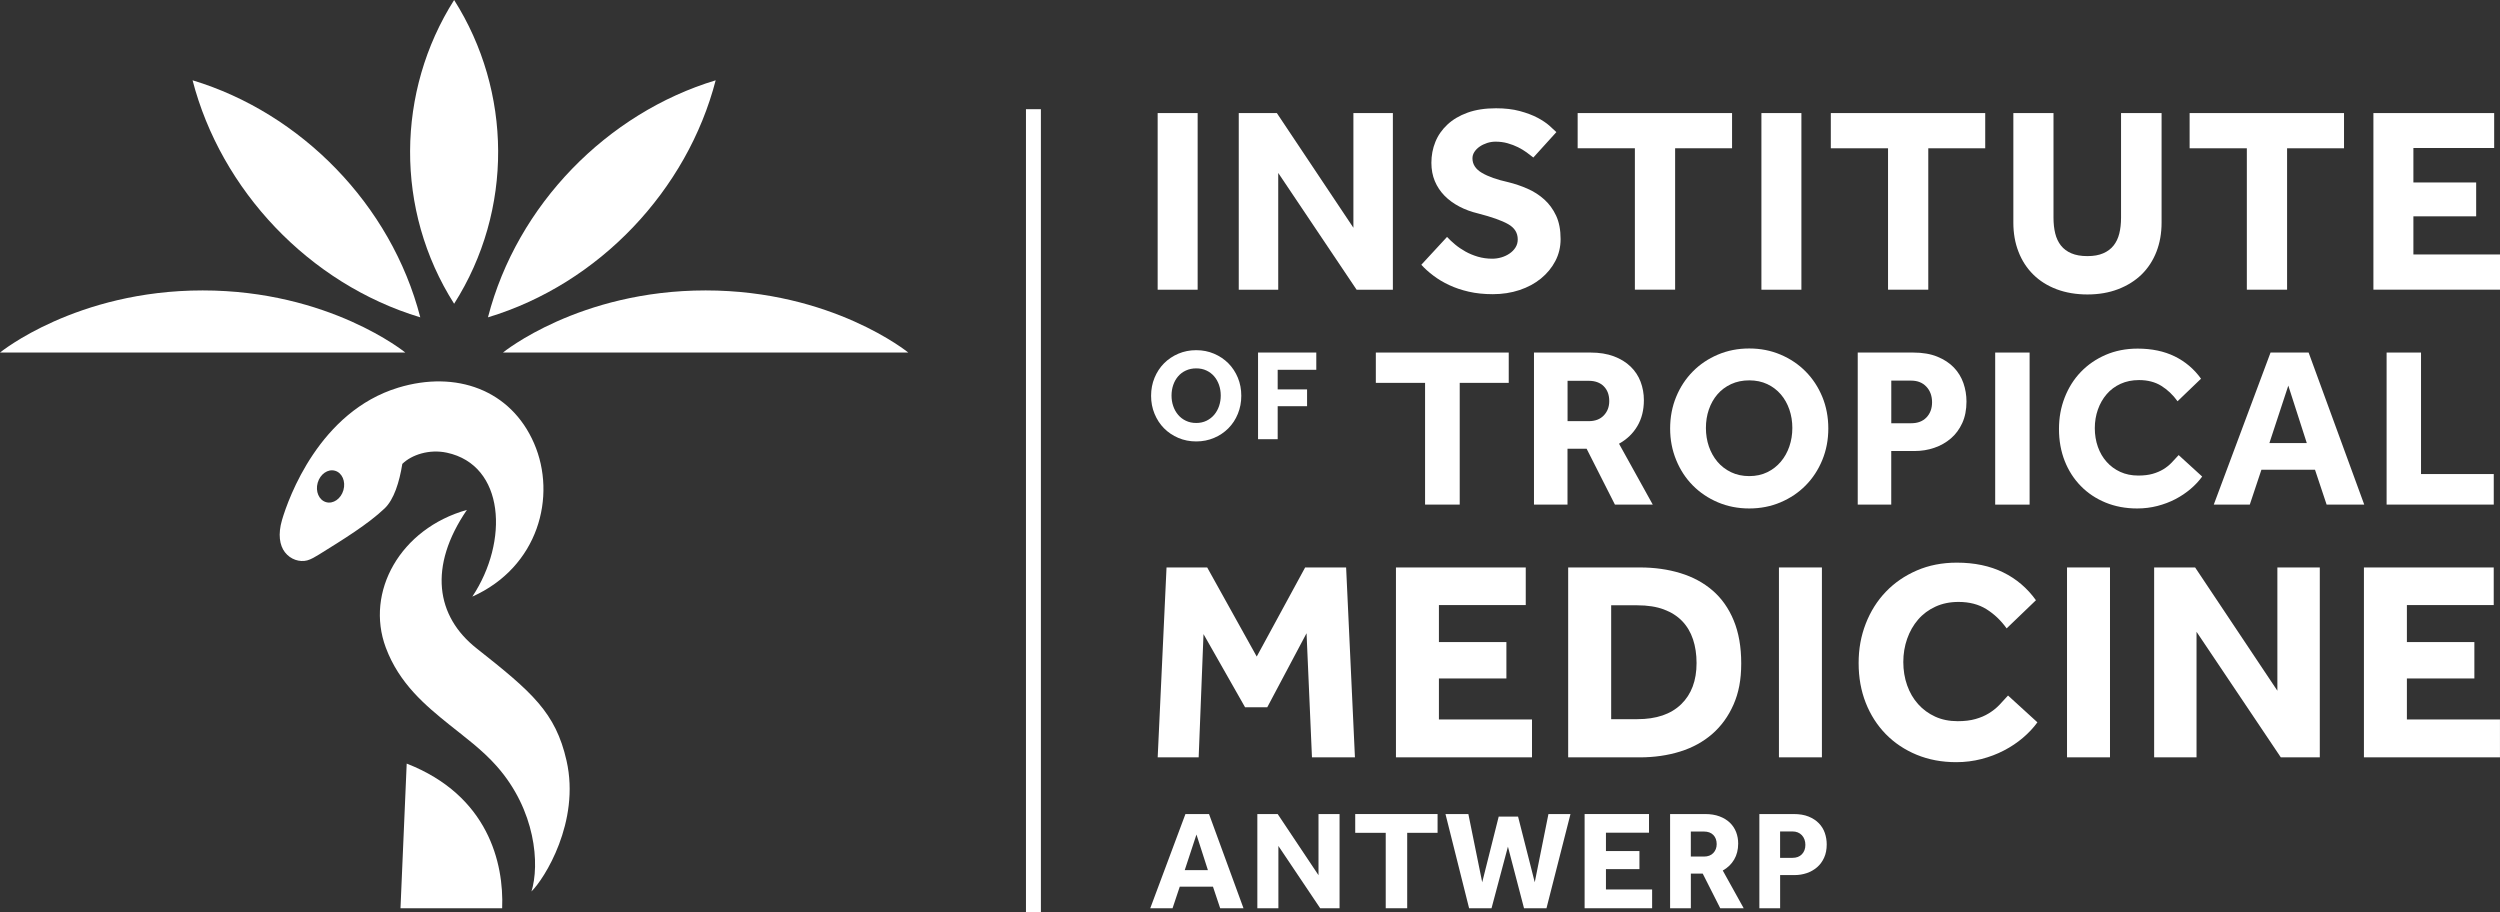 <?xml version="1.0" encoding="UTF-8"?><svg id="Layer_2" xmlns="http://www.w3.org/2000/svg" viewBox="0 0 780.24 284.66"><rect x="0" y="0" width="780.24" height="284.66" fill="#333333" stroke="none"/><defs><style>.cls-1{fill:#fff;}</style></defs><g id="Layer_1-2"><g><g><path class="cls-1" d="M126.93,238.31l-1.94,45.16h31.73c.57-14.08-4.35-35.24-29.8-45.16Z"/><path class="cls-1" d="M165.82,278.39c2.72-8.61,1.34-25.54-10.77-39.24-4.59-5.2-10.14-9.21-14.74-12.92-7.45-6-15.69-12.81-19.91-24.13-6.47-17.38,4.52-37.12,25.32-42.96h0c-12.1,17.71-9.65,33.21,3.02,43.21,17.3,13.66,24.67,20,28.08,35.08,4.32,19.08-6.96,36.92-10.96,40.79l-.05,.16Z"/><path class="cls-1" d="M166.68,138.36c-7.25-16.71-24.33-22.85-42.37-17.38-24.58,7.46-34.26,34.37-36.29,41.29-1.32,4.48-.75,7.93,.89,10.07,1.79,2.34,4.65,3.16,6.96,2.56,1.15-.3,2.62-1.17,3.6-1.78,7.56-4.69,15.46-9.57,20.58-14.46,2.91-2.78,4.59-8.17,5.51-13.88,2.92-2.87,8.45-4.67,13.89-3.5,18.12,3.89,19.42,27.67,7.96,44.92l-.08,.04c20.73-9.25,26.51-31.39,19.35-47.88Zm-64.91,18.36c-2.22-.63-3.39-3.34-2.62-6.05,.77-2.71,3.2-4.39,5.41-3.75,2.22,.63,3.39,3.34,2.62,6.05-.77,2.71-3.2,4.39-5.41,3.75Z"/><g><path class="cls-1" d="M0,110.03H126.5s-23.72-19.39-63.25-19.39S0,110.03,0,110.03Z"/><path class="cls-1" d="M156.97,110.03h126.5s-23.72-19.39-63.25-19.39-63.25,19.39-63.25,19.39Z"/><path class="cls-1" d="M141.73,0c-18.04,28.45-18.6,65.53,0,94.8,18.6-29.27,18.04-66.34,0-94.8Z"/><path class="cls-1" d="M60.1,25.06c33.81,10.22,61.98,38.79,71.07,73.98-34.8-10.49-62.22-39.79-71.07-73.98Z"/><path class="cls-1" d="M223.36,25.06c-33.81,10.22-61.98,38.79-71.07,73.98,34.8-10.49,62.22-39.79,71.07-73.98Z"/></g></g><g><g><path class="cls-1" d="M361.3,35.29h12.48v55.13h-12.48V35.29Z"/><path class="cls-1" d="M386.6,35.29h11.9l23.89,35.79V35.29h12.32v55.13h-11.32l-24.46-36.45v36.45h-12.32V35.29Z"/><path class="cls-1" d="M451.63,73.96c.72,.77,1.56,1.56,2.52,2.36,.96,.8,2.04,1.53,3.22,2.19s2.48,1.2,3.88,1.61c1.41,.41,2.91,.62,4.5,.62,.94,0,1.88-.14,2.81-.41,.93-.27,1.79-.67,2.56-1.2,.77-.52,1.39-1.15,1.86-1.9,.47-.74,.7-1.58,.7-2.52,0-2.04-.99-3.62-2.98-4.75-1.98-1.13-5.12-2.24-9.42-3.35-2.1-.5-4.04-1.21-5.83-2.15-1.79-.94-3.34-2.07-4.63-3.39-1.29-1.32-2.3-2.84-3.02-4.55-.71-1.71-1.07-3.61-1.07-5.7,0-2.32,.41-4.49,1.24-6.53,.82-2.04,2.08-3.84,3.76-5.41,1.68-1.57,3.77-2.81,6.28-3.72,2.51-.91,5.47-1.37,8.88-1.37,2.81,0,5.29,.29,7.44,.87,2.15,.58,3.98,1.27,5.5,2.07,1.51,.8,2.75,1.63,3.72,2.48,.96,.86,1.7,1.53,2.19,2.02l-7.19,7.93c-.6-.49-1.31-1.03-2.11-1.61-.8-.58-1.7-1.12-2.68-1.61-.99-.49-2.08-.91-3.26-1.24-1.18-.33-2.44-.49-3.76-.49-.88,0-1.75,.14-2.6,.41-.86,.28-1.63,.65-2.32,1.12-.69,.47-1.24,1.02-1.65,1.65-.42,.63-.62,1.31-.62,2.02,0,1.87,.99,3.39,2.97,4.55,1.98,1.16,4.71,2.12,8.18,2.89,2.04,.5,4.04,1.17,6,2.03,1.95,.85,3.7,1.97,5.24,3.35,1.54,1.38,2.78,3.07,3.72,5.08,.94,2.01,1.4,4.45,1.4,7.31,0,2.48-.55,4.77-1.65,6.86-1.1,2.1-2.61,3.91-4.5,5.46-1.9,1.54-4.13,2.74-6.69,3.59-2.56,.85-5.33,1.28-8.31,1.28-2.76,0-5.27-.26-7.52-.78-2.26-.52-4.3-1.21-6.12-2.07-1.82-.85-3.46-1.83-4.92-2.94-1.46-1.1-2.72-2.23-3.76-3.39l8.02-8.68Z"/><path class="cls-1" d="M510.23,46.28h-17.85v-10.99h48.19v10.99h-17.77v44.13h-12.56V46.28Z"/><path class="cls-1" d="M549.73,35.29h12.48v55.13h-12.48V35.29Z"/><path class="cls-1" d="M589.24,46.28h-17.85v-10.99h48.19v10.99h-17.77v44.13h-12.56V46.28Z"/><path class="cls-1" d="M628.33,35.29h12.56v32.65c0,1.82,.18,3.46,.54,4.92,.36,1.46,.95,2.71,1.77,3.76,.83,1.05,1.91,1.86,3.27,2.44,1.35,.58,3.01,.87,5,.87s3.57-.29,4.92-.87c1.35-.58,2.44-1.39,3.26-2.44,.83-1.05,1.42-2.3,1.78-3.76s.54-3.1,.54-4.92V35.29h12.65v34.21c0,3.31-.54,6.34-1.61,9.09-1.08,2.75-2.62,5.11-4.62,7.07-2.01,1.96-4.45,3.48-7.32,4.59-2.86,1.1-6.06,1.65-9.58,1.65s-6.72-.54-9.59-1.61c-2.86-1.08-5.3-2.6-7.31-4.59-2.01-1.98-3.55-4.35-4.62-7.11-1.08-2.76-1.61-5.79-1.61-9.09V35.29Z"/><path class="cls-1" d="M701.22,46.28h-17.85v-10.99h48.19v10.99h-17.77v44.13h-12.56V46.28Z"/><path class="cls-1" d="M740.73,35.29h37.69v10.91h-25.21v10.74h19.59v10.58h-19.59v11.9h27.03v10.99h-39.51V35.29Z"/></g><g><path class="cls-1" d="M444.76,119.49h-15.37v-9.46h41.48v9.46h-15.3v37.99h-10.81v-37.99Z"/><path class="cls-1" d="M478.77,110.03h17.64c2.75,0,5.17,.39,7.26,1.17,2.08,.78,3.83,1.85,5.22,3.2,1.4,1.35,2.45,2.93,3.13,4.73,.68,1.8,1.03,3.72,1.03,5.76,0,3.08-.67,5.78-2.03,8.08-1.35,2.3-3.26,4.14-5.73,5.51l10.53,19h-11.81l-8.83-17.43h-5.97v17.43h-10.46v-47.46Zm17.07,21.41c1.99,0,3.56-.59,4.69-1.78,1.14-1.19,1.71-2.68,1.71-4.48,0-1.94-.57-3.48-1.71-4.62-1.14-1.14-2.7-1.71-4.69-1.71h-6.61v12.59h6.61Z"/><path class="cls-1" d="M545.93,158.69c-3.51,0-6.77-.64-9.79-1.92-3.01-1.28-5.62-3.04-7.82-5.26-2.21-2.23-3.94-4.87-5.19-7.93-1.26-3.06-1.89-6.34-1.89-9.85s.63-6.86,1.89-9.89c1.25-3.04,2.99-5.67,5.19-7.9s4.81-3.98,7.82-5.26c3.01-1.28,6.27-1.92,9.79-1.92s6.77,.64,9.78,1.92c3.01,1.28,5.62,3.03,7.82,5.26,2.21,2.23,3.94,4.86,5.2,7.9,1.25,3.03,1.88,6.33,1.88,9.89s-.63,6.79-1.88,9.85c-1.26,3.06-2.99,5.7-5.2,7.93-2.2,2.23-4.81,3.98-7.82,5.26-3.01,1.28-6.27,1.92-9.78,1.92Zm0-10.1c2.08,0,3.96-.4,5.62-1.21,1.66-.81,3.07-1.9,4.23-3.28,1.16-1.37,2.05-2.96,2.67-4.77,.62-1.8,.93-3.72,.93-5.76s-.31-3.96-.93-5.76c-.62-1.8-1.51-3.38-2.67-4.73-1.16-1.35-2.57-2.42-4.23-3.2-1.66-.78-3.53-1.17-5.62-1.17s-3.97,.39-5.66,1.17c-1.68,.78-3.11,1.85-4.27,3.2-1.16,1.35-2.05,2.93-2.67,4.73-.62,1.8-.92,3.72-.92,5.76s.31,3.96,.92,5.76c.62,1.8,1.51,3.39,2.67,4.77,1.16,1.38,2.59,2.47,4.27,3.28,1.69,.81,3.57,1.21,5.66,1.21Z"/><path class="cls-1" d="M579.79,110.03h17.29c2.94,0,5.46,.43,7.54,1.28,2.09,.85,3.81,1.98,5.16,3.38,1.35,1.4,2.34,3.03,2.99,4.87,.64,1.85,.96,3.77,.96,5.76,0,2.56-.44,4.8-1.32,6.72-.88,1.92-2.06,3.52-3.56,4.8-1.49,1.28-3.21,2.25-5.16,2.92-1.95,.67-3.98,1-6.12,1h-7.32v16.72h-10.46v-47.46Zm16.72,22.06c1.99,0,3.57-.6,4.73-1.81,1.16-1.21,1.75-2.79,1.75-4.73s-.59-3.62-1.78-4.87c-1.18-1.26-2.77-1.89-4.76-1.89h-6.19v13.31h6.26Z"/><path class="cls-1" d="M622.69,110.03h10.74v47.46h-10.74v-47.46Z"/><path class="cls-1" d="M687.29,148.73c-1,1.38-2.21,2.67-3.63,3.88-1.43,1.21-3,2.27-4.73,3.17-1.73,.9-3.61,1.61-5.62,2.13-2.02,.52-4.12,.78-6.3,.78-3.61,0-6.9-.62-9.89-1.85-2.99-1.23-5.56-2.95-7.72-5.16-2.16-2.21-3.83-4.81-5.02-7.83-1.18-3.01-1.78-6.32-1.78-9.93s.59-6.79,1.78-9.85c1.19-3.06,2.86-5.72,5.02-7.97,2.16-2.25,4.74-4.03,7.75-5.34,3.01-1.3,6.34-1.96,10-1.96,4.41,0,8.26,.81,11.56,2.42,3.3,1.62,6.04,3.94,8.22,6.97l-7.33,7.04c-1.42-1.99-3.11-3.59-5.05-4.8-1.95-1.21-4.27-1.81-6.97-1.81-2.13,0-4.05,.39-5.76,1.17-1.71,.78-3.16,1.86-4.34,3.24-1.19,1.38-2.1,2.98-2.74,4.8-.64,1.83-.96,3.76-.96,5.8s.32,4.03,.96,5.83c.64,1.8,1.55,3.37,2.74,4.69,1.18,1.33,2.6,2.37,4.26,3.13,1.66,.76,3.53,1.14,5.62,1.14,1.71,0,3.19-.18,4.44-.53,1.26-.36,2.37-.83,3.35-1.42,.97-.59,1.84-1.28,2.59-2.06,.76-.78,1.5-1.58,2.21-2.38l7.33,6.69Z"/><path class="cls-1" d="M708.63,110.03h11.88l17.36,47.46h-11.74l-3.63-10.89h-16.72l-3.63,10.89h-11.24l17.72-47.46Zm11.31,28.25l-5.77-17.93-5.9,17.93h11.67Z"/><path class="cls-1" d="M744.85,110.03h10.74v37.92h22.7v9.53h-33.44v-47.46Z"/></g><g><path class="cls-1" d="M364.06,177.1h12.7l15.46,27.81,15.11-27.81h12.79l2.75,59.26h-13.41l-1.69-38.73-12.26,23.1h-6.93l-12.97-22.83-1.51,38.47h-12.79l2.76-59.26Z"/><path class="cls-1" d="M435.67,177.1h40.51v11.73h-27.1v11.55h21.06v11.37h-21.06v12.79h29.05v11.82h-42.46v-59.26Z"/><path class="cls-1" d="M489.42,177.1h22.39c4.56,0,8.78,.59,12.66,1.78,3.88,1.19,7.22,2.99,10.03,5.42,2.82,2.43,5.01,5.54,6.58,9.33,1.57,3.79,2.35,8.26,2.35,13.42s-.8,9.19-2.4,12.84c-1.6,3.64-3.8,6.69-6.61,9.15-2.82,2.46-6.16,4.3-10.04,5.51-3.88,1.21-8.1,1.82-12.66,1.82h-22.3v-59.26Zm21.59,47.35c5.92,0,10.48-1.55,13.68-4.66,3.2-3.11,4.8-7.39,4.8-12.84,0-2.72-.37-5.2-1.11-7.42-.74-2.22-1.87-4.12-3.38-5.69-1.51-1.57-3.42-2.78-5.73-3.64-2.31-.86-5.07-1.29-8.26-1.29h-8.17v35.54h8.17Z"/><path class="cls-1" d="M555.2,177.1h13.41v59.26h-13.41v-59.26Z"/><path class="cls-1" d="M635.87,225.43c-1.24,1.72-2.75,3.33-4.53,4.84-1.78,1.51-3.74,2.83-5.91,3.95-2.16,1.13-4.5,2.02-7.02,2.67-2.52,.65-5.14,.98-7.87,.98-4.5,0-8.61-.77-12.35-2.31-3.73-1.54-6.94-3.69-9.64-6.44-2.69-2.76-4.78-6.01-6.26-9.77-1.48-3.76-2.22-7.89-2.22-12.4s.74-8.48,2.22-12.3c1.48-3.82,3.57-7.14,6.26-9.95s5.92-5.03,9.68-6.66c3.76-1.63,7.92-2.44,12.48-2.44,5.51,0,10.32,1.01,14.44,3.02,4.12,2.01,7.54,4.92,10.26,8.71l-9.15,8.79c-1.78-2.49-3.88-4.48-6.31-6-2.43-1.51-5.33-2.26-8.71-2.26-2.66,0-5.06,.49-7.19,1.47-2.13,.98-3.94,2.32-5.42,4.04-1.48,1.72-2.62,3.72-3.42,6-.8,2.28-1.2,4.69-1.2,7.24s.4,5.04,1.2,7.28c.8,2.25,1.94,4.21,3.42,5.86,1.48,1.66,3.26,2.96,5.33,3.91,2.07,.95,4.41,1.42,7.02,1.42,2.13,0,3.98-.22,5.55-.67,1.57-.44,2.96-1.03,4.17-1.78,1.21-.74,2.3-1.6,3.25-2.58,.94-.98,1.86-1.97,2.75-2.98l9.15,8.35Z"/><path class="cls-1" d="M645.11,177.1h13.41v59.26h-13.41v-59.26Z"/><path class="cls-1" d="M672.3,177.1h12.79l25.67,38.47v-38.47h13.24v59.26h-12.17l-26.3-39.18v39.18h-13.23v-59.26Z"/><path class="cls-1" d="M737.77,177.1h40.51v11.73h-27.1v11.55h21.06v11.37h-21.06v12.79h29.05v11.82h-42.46v-59.26Z"/></g><g><path class="cls-1" d="M373.33,137.77c-2,0-3.86-.37-5.58-1.1-1.71-.73-3.2-1.73-4.46-3-1.26-1.27-2.24-2.78-2.96-4.52s-1.08-3.62-1.08-5.62,.36-3.91,1.08-5.64c.72-1.73,1.7-3.23,2.96-4.5,1.26-1.27,2.75-2.27,4.46-3,1.72-.73,3.57-1.1,5.58-1.1s3.86,.37,5.57,1.1c1.72,.73,3.2,1.73,4.47,3,1.26,1.27,2.24,2.77,2.96,4.5,.72,1.73,1.07,3.61,1.07,5.64s-.36,3.87-1.07,5.62-1.7,3.25-2.96,4.52c-1.26,1.27-2.75,2.27-4.47,3-1.71,.73-3.57,1.1-5.57,1.1Zm0-5.76c1.19,0,2.25-.23,3.2-.69,.94-.46,1.75-1.08,2.41-1.86,.66-.79,1.17-1.69,1.52-2.72,.35-1.03,.53-2.12,.53-3.29s-.18-2.26-.53-3.29c-.36-1.03-.86-1.93-1.52-2.7-.66-.77-1.47-1.38-2.41-1.82-.95-.45-2.02-.67-3.2-.67s-2.26,.23-3.22,.67-1.77,1.05-2.43,1.82c-.66,.77-1.17,1.67-1.52,2.7-.35,1.03-.53,2.12-.53,3.29s.17,2.26,.53,3.29c.35,1.03,.86,1.93,1.52,2.72,.66,.78,1.47,1.41,2.43,1.86,.96,.46,2.03,.69,3.22,.69Z"/><path class="cls-1" d="M392.64,110.03h18.17v5.39h-12.05v6.12h9.17v5.23h-9.17v10.3h-6.13v-27.05Z"/></g><g><path class="cls-1" d="M369.97,254.06h7.36l10.76,29.4h-7.28l-2.25-6.74h-10.36l-2.25,6.74h-6.96l10.98-29.4Zm7.01,17.5l-3.57-11.11-3.66,11.11h7.23Z"/><path class="cls-1" d="M392.41,254.06h6.35l12.74,19.09v-19.09h6.57v29.4h-6.04l-13.05-19.44v19.44h-6.57v-29.4Z"/><path class="cls-1" d="M432.48,259.92h-9.52v-5.86h25.7v5.86h-9.48v23.54h-6.7v-23.54Z"/><path class="cls-1" d="M451.13,254.06h7.14l4.32,21.29,5.15-20.5h6.04l5.21,20.5,4.27-21.29h6.88l-7.49,29.4h-7.01l-5.02-19.22-5.12,19.22h-7l-7.37-29.4Z"/><path class="cls-1" d="M494.55,254.06h20.1v5.82h-13.44v5.73h10.45v5.64h-10.45v6.35h14.41v5.86h-21.07v-29.4Z"/><path class="cls-1" d="M521.22,254.06h10.94c1.7,0,3.2,.24,4.5,.73,1.29,.48,2.37,1.15,3.24,1.98,.86,.84,1.51,1.82,1.94,2.93,.43,1.12,.64,2.31,.64,3.57,0,1.91-.42,3.58-1.26,5-.84,1.43-2.02,2.57-3.55,3.42l6.53,11.77h-7.32l-5.46-10.8h-3.71v10.8h-6.48v-29.4Zm10.58,13.27c1.24,0,2.21-.37,2.91-1.1,.7-.74,1.06-1.66,1.06-2.78,0-1.2-.36-2.16-1.06-2.87s-1.67-1.06-2.91-1.06h-4.1v7.8h4.1Z"/><path class="cls-1" d="M549.08,254.06h10.71c1.82,0,3.38,.26,4.68,.79,1.29,.53,2.36,1.23,3.19,2.09,.84,.87,1.46,1.87,1.86,3.02,.39,1.15,.59,2.34,.59,3.57,0,1.59-.27,2.97-.82,4.17-.54,1.19-1.27,2.18-2.2,2.98-.93,.79-1.99,1.4-3.19,1.81-1.21,.41-2.47,.62-3.79,.62h-4.54v10.36h-6.48v-29.4Zm10.36,13.67c1.23,0,2.21-.37,2.93-1.12,.72-.75,1.08-1.73,1.08-2.93s-.37-2.24-1.1-3.02c-.74-.78-1.72-1.17-2.95-1.17h-3.84v8.24h3.88Z"/></g></g><rect class="cls-1" x="320.2" y="34.08" width="4.66" height="250.58"/></g></g></svg>